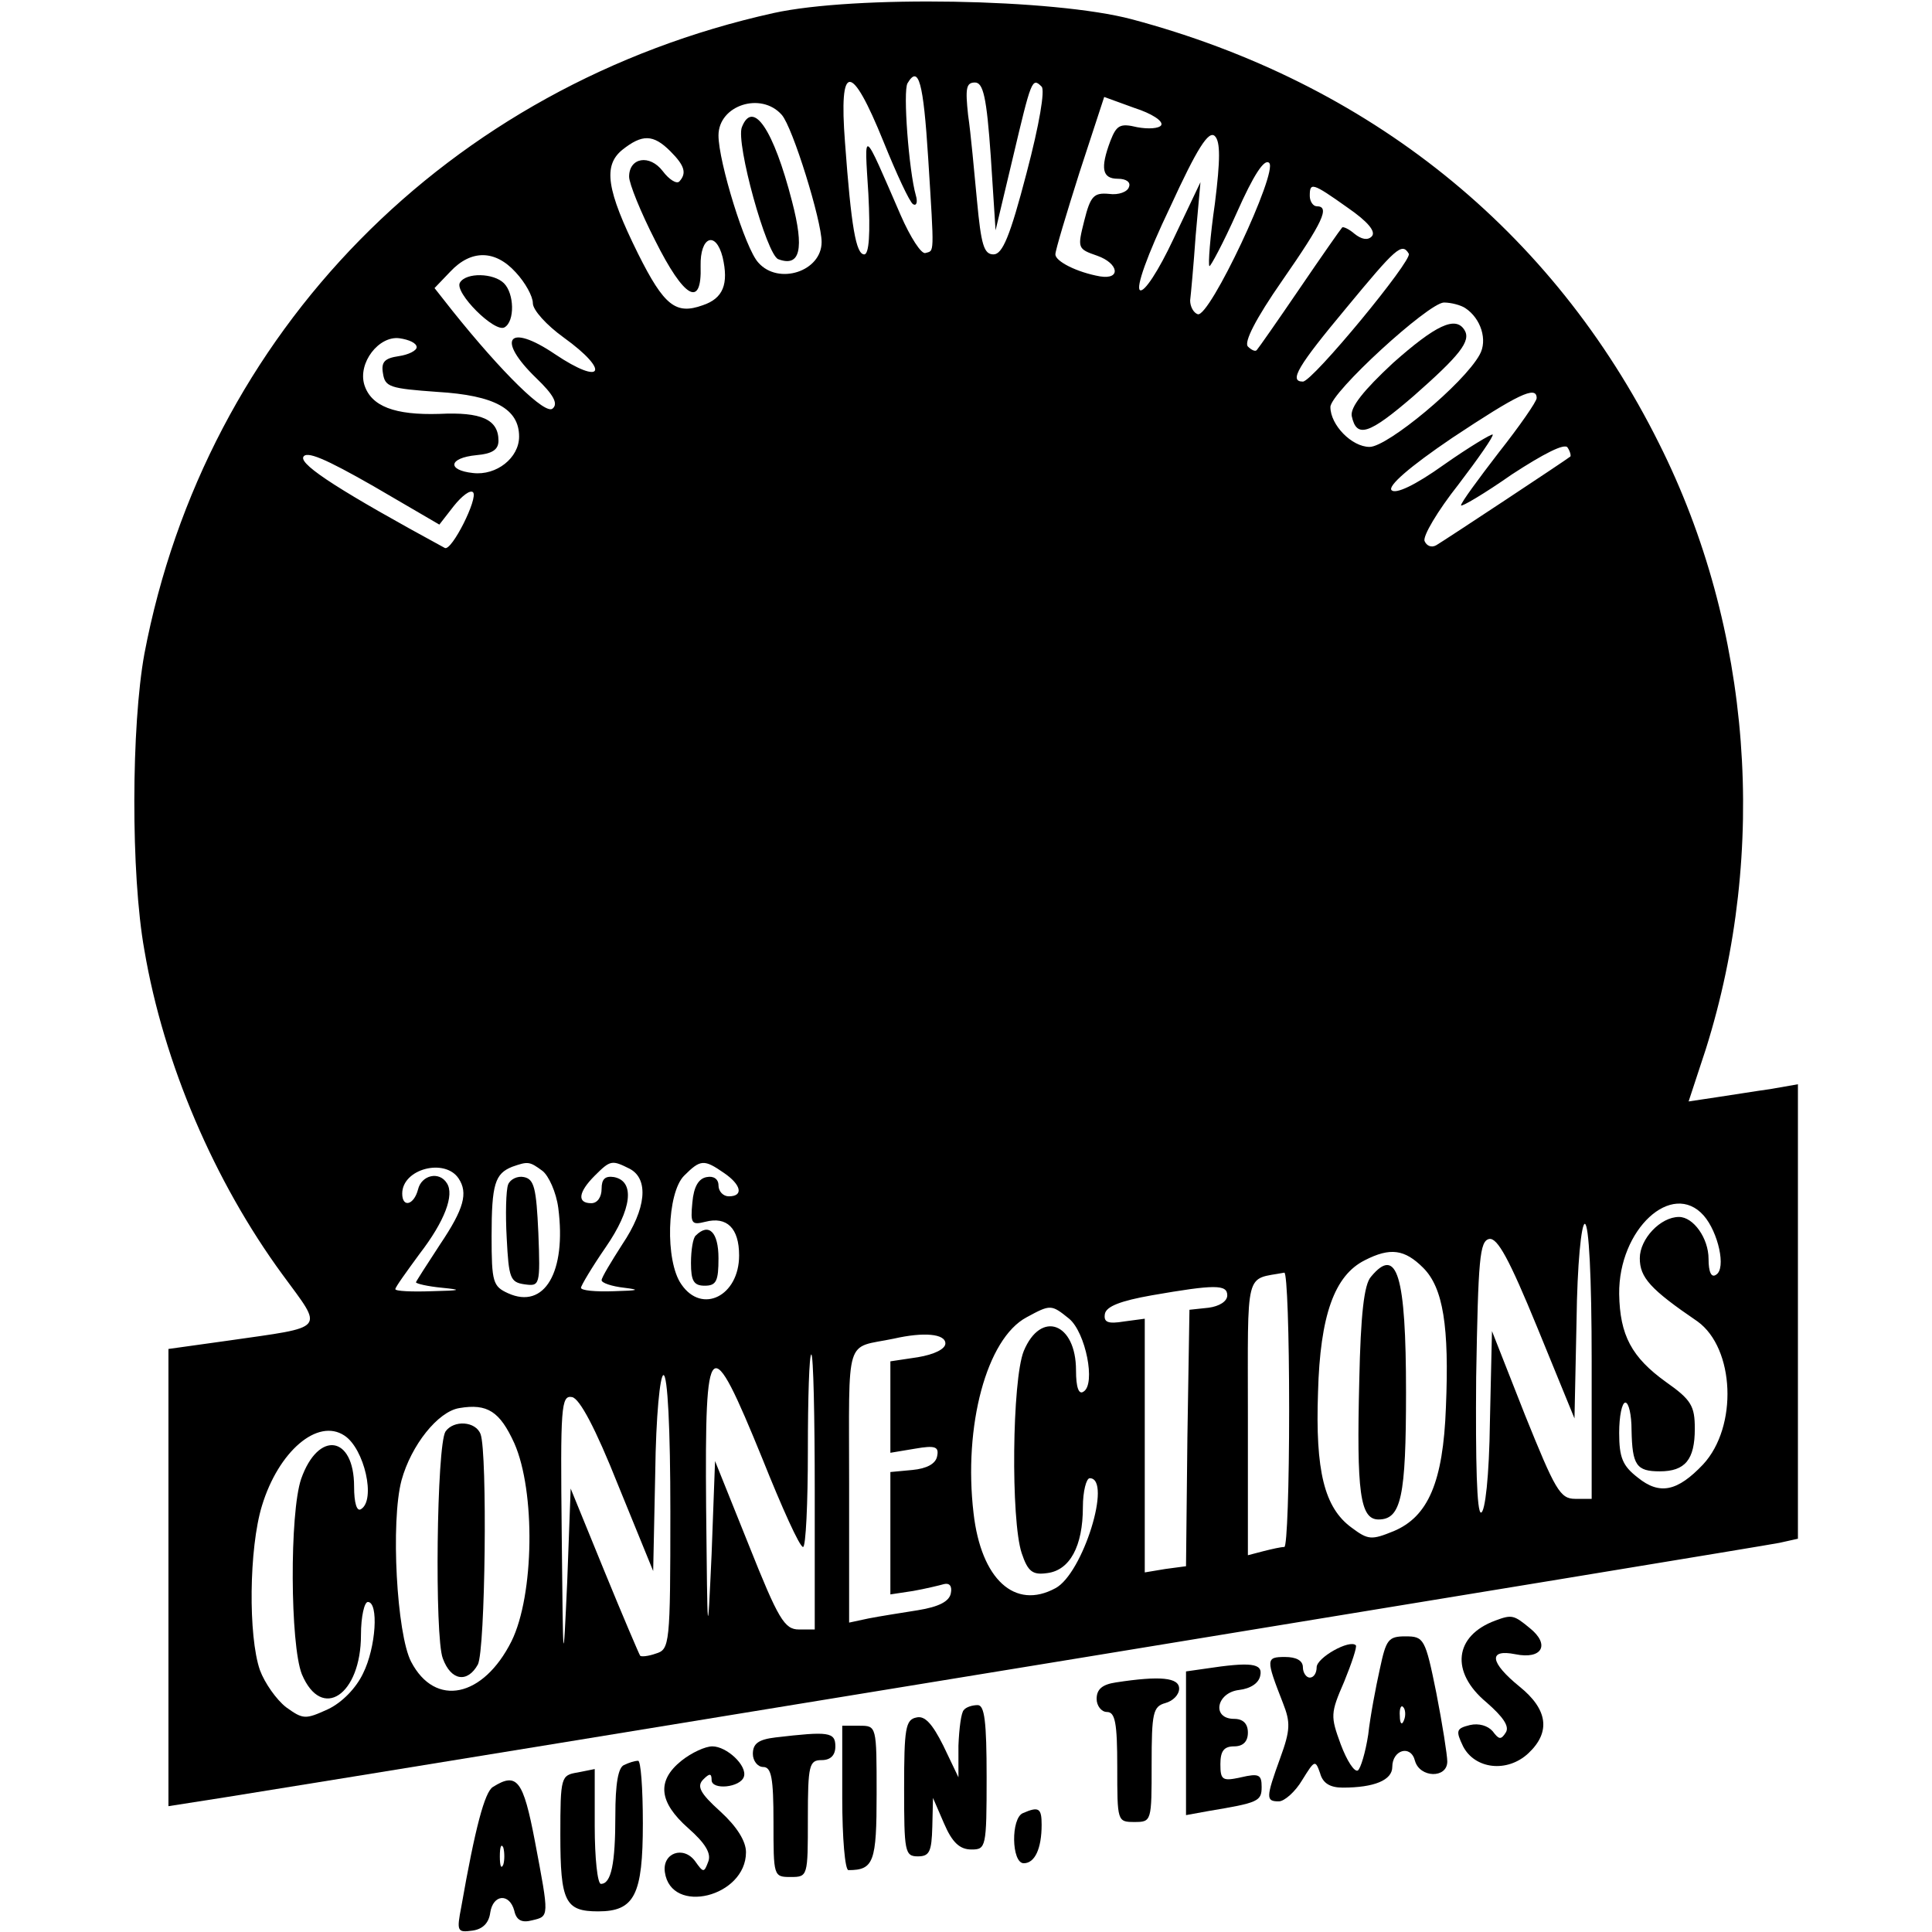<?xml version="1.0" encoding="UTF-8" standalone="yes"?>
<svg version="1.0" xmlns="http://www.w3.org/2000/svg" width="100mm" height="100mm" viewBox="0 0 242 281" preserveAspectRatio="xMidYMid meet">
  <g transform="translate(0,281) scale(0.1,-0.1)" fill="#000000" stroke="none">
    <path d="M930 2791 c-473 -105 -826 -464 -915 -932 -19 -104 -20 -320 0 -431
28 -165 102 -337 201 -472 60 -82 66 -75 -80 -96 l-86 -12 0 -333 0 -332 83
13 c319 51 2237 365 2260 370 l27 6 0 330 0 331 -40 -7 c-22 -3 -58 -9 -79
-12 l-40 -6 25 76 c91 289 67 612 -68 881 -155 311 -422 525 -767 617 -113 30
-403 35 -521 9z m225 -211 c9 -144 9 -134 -4 -138 -6 -2 -22 23 -36 55 -56
129 -53 127 -47 31 3 -58 1 -88 -6 -88 -12 0 -19 40 -28 163 -9 117 9 117 56
1 19 -47 38 -88 43 -91 5 -3 7 3 4 13 -10 35 -19 152 -12 163 16 27 23 2 30
-109z m91 3 l7 -108 25 105 c27 114 28 118 42 104 5 -5 -3 -54 -22 -126 -24
-92 -35 -118 -48 -118 -14 0 -18 14 -24 78 -4 42 -9 98 -13 125 -4 38 -3 47
10 47 12 0 17 -21 23 -107z m248 45 c-3 -5 -19 -6 -35 -3 -25 6 -30 3 -39 -20
-15 -40 -12 -55 11 -55 12 0 19 -5 16 -12 -2 -7 -15 -12 -29 -10 -22 2 -27 -3
-36 -39 -10 -40 -10 -41 19 -51 31 -11 35 -35 4 -30 -34 6 -65 22 -65 32 0 6
16 59 35 119 l36 110 44 -16 c25 -8 42 -19 39 -25z m-552 15 c16 -18 58 -154
58 -185 0 -43 -63 -63 -92 -30 -19 20 -58 147 -58 185 0 44 62 64 92 30z m630
-129 c-7 -48 -10 -89 -8 -91 1 -2 20 33 40 78 24 54 40 79 47 72 13 -13 -87
-226 -104 -220 -6 2 -11 11 -11 20 1 8 5 51 8 94 l7 78 -39 -82 c-22 -47 -43
-79 -49 -75 -6 4 10 50 44 121 39 85 56 112 65 103 8 -8 8 -34 0 -98z m-792
76 c21 -21 24 -32 13 -44 -4 -4 -15 3 -24 15 -19 25 -49 20 -49 -8 0 -10 17
-52 38 -93 42 -84 68 -99 66 -37 -1 43 22 52 32 13 9 -39 1 -60 -29 -70 -39
-14 -56 -1 -94 75 -46 93 -51 128 -23 151 29 23 45 23 70 -2z m985 -82 c29
-20 42 -35 35 -42 -6 -6 -15 -4 -25 4 -8 7 -17 11 -18 9 -2 -2 -30 -42 -62
-89 -32 -47 -60 -87 -62 -89 -2 -3 -8 0 -13 5 -6 6 11 40 50 96 59 85 70 108
50 108 -5 0 -10 7 -10 15 0 20 3 20 55 -17z m89 -67 c6 -9 -140 -186 -154
-186 -21 0 -7 23 63 107 72 87 81 96 91 79z m-1299 -27 c14 -15 25 -35 25 -45
0 -10 20 -32 45 -50 68 -49 57 -71 -13 -24 -68 46 -86 22 -27 -35 25 -24 32
-37 24 -44 -10 -11 -74 52 -146 142 l-26 33 23 24 c30 32 65 32 95 -1z m1381
-52 c23 -15 33 -47 21 -68 -23 -42 -134 -134 -160 -134 -26 0 -57 32 -57 58 0
21 142 151 165 152 11 0 25 -4 31 -8z m-1525 -57 c0 -5 -12 -11 -26 -13 -20
-3 -26 -8 -23 -25 3 -20 10 -22 79 -27 84 -5 119 -25 119 -65 0 -31 -33 -57
-67 -53 -38 4 -36 22 5 26 23 2 32 8 32 21 0 31 -25 42 -86 39 -65 -2 -99 11
-109 42 -10 32 21 72 51 68 14 -2 25 -7 25 -13z m1629 -74 c0 -5 -25 -41 -55
-79 -30 -39 -55 -73 -55 -77 0 -3 34 17 74 45 46 30 77 46 81 39 4 -6 5 -12 4
-13 -6 -5 -183 -122 -195 -129 -7 -4 -14 -1 -17 6 -3 7 19 44 49 82 29 38 52
71 50 73 -2 1 -34 -18 -71 -44 -42 -30 -70 -43 -76 -37 -6 6 26 34 88 76 95
63 123 77 123 58z m-1575 -157 c12 15 24 24 28 20 8 -8 -31 -86 -41 -81 -149
81 -210 120 -206 132 4 10 32 -2 102 -42 l96 -56 21 27z m7 -978 c14 -21 8
-44 -27 -96 -19 -29 -35 -54 -35 -55 0 -2 17 -6 38 -8 30 -3 28 -4 -15 -5 -29
-1 -53 0 -53 3 0 3 16 25 35 51 37 48 51 86 40 103 -11 18 -37 12 -42 -9 -6
-23 -23 -27 -23 -6 0 36 62 52 82 22z m122 11 c9 -7 20 -31 23 -54 12 -93 -20
-148 -73 -124 -22 10 -24 16 -24 83 0 76 5 91 30 101 23 8 25 8 44 -6z m127 3
c28 -15 24 -58 -11 -110 -16 -25 -30 -48 -30 -52 0 -4 15 -9 33 -11 24 -3 21
-4 -15 -5 -27 -1 -48 1 -48 5 0 3 16 30 36 59 38 55 43 96 12 102 -13 2 -18
-3 -18 -17 0 -12 -6 -21 -15 -21 -21 0 -19 16 5 40 23 23 25 23 51 10z m137
-6 c25 -17 29 -34 7 -34 -8 0 -15 7 -15 16 0 9 -7 14 -17 12 -12 -2 -19 -14
-21 -37 -3 -31 -1 -33 19 -28 31 8 49 -9 49 -49 0 -59 -54 -86 -84 -42 -24 34
-21 133 4 158 24 24 29 24 58 4z m1425 -62 c21 -24 33 -77 18 -86 -7 -5 -11 4
-11 23 0 30 -22 61 -43 61 -27 0 -57 -32 -57 -60 0 -28 15 -45 84 -92 54 -39
59 -153 8 -208 -37 -39 -63 -45 -95 -19 -22 17 -27 29 -27 65 0 24 4 44 9 44
5 0 9 -18 9 -40 1 -51 7 -60 41 -60 37 0 51 17 51 62 0 33 -5 42 -42 68 -50
36 -67 68 -68 128 -1 94 77 166 123 114z m-163 -212 l0 -200 -24 0 c-22 0 -29
13 -73 122 l-48 122 -3 -132 c-1 -79 -7 -132 -13 -132 -6 0 -8 72 -7 197 3
172 5 198 19 201 12 2 29 -29 70 -129 l54 -132 3 142 c1 83 7 141 12 141 6 0
10 -77 10 -200z m-245 136 c29 -29 38 -85 33 -203 -4 -109 -26 -159 -76 -180
-32 -13 -37 -13 -61 5 -40 29 -53 83 -49 197 3 112 24 170 68 192 37 19 58 16
85 -11z m-195 -206 c0 -110 -3 -200 -7 -200 -5 0 -18 -3 -30 -6 l-23 -6 0 200
c0 220 -5 200 53 211 4 0 7 -89 7 -199z m-90 166 c0 -9 -12 -16 -27 -18 l-28
-3 -3 -186 -2 -187 -30 -4 -30 -5 0 185 0 184 -30 -4 c-24 -4 -30 -1 -28 11 2
11 23 19 68 27 92 16 110 16 110 0z m-230 -34 c24 -20 39 -95 21 -106 -7 -5
-11 6 -11 31 0 69 -51 88 -76 28 -17 -42 -19 -246 -3 -294 9 -27 16 -32 37
-29 33 4 52 39 52 96 0 23 5 42 10 42 33 0 -10 -139 -50 -160 -59 -32 -108 13
-119 109 -15 127 19 254 77 285 35 19 36 19 62 -2z m-180 -36 c0 -8 -16 -16
-40 -20 l-40 -6 0 -66 0 -67 36 6 c29 5 35 3 32 -11 -2 -11 -15 -18 -36 -20
l-32 -3 0 -89 0 -89 33 5 c17 3 38 8 45 10 8 2 12 -3 10 -13 -2 -12 -17 -20
-48 -25 -25 -4 -57 -9 -72 -12 l-28 -6 0 200 c0 222 -7 198 65 213 44 10 75 7
75 -7z m-190 -216 l0 -200 -23 0 c-21 0 -30 15 -73 123 l-49 122 -5 -135 c-6
-131 -6 -129 -8 68 -2 253 5 259 82 70 28 -70 54 -128 59 -128 4 0 7 63 7 140
0 77 2 140 5 140 3 0 5 -90 5 -200z m-210 -29 c0 -193 -1 -200 -21 -206 -11
-4 -22 -5 -23 -3 -1 1 -25 57 -52 123 l-49 120 -5 -135 c-6 -131 -6 -129 -8
68 -2 186 -1 203 15 200 11 -2 34 -45 67 -128 l51 -125 3 143 c1 83 7 142 12
142 6 0 10 -77 10 -199z m-227 100 c31 -70 29 -221 -4 -288 -41 -82 -111 -97
-146 -30 -21 40 -30 204 -14 264 14 51 53 100 84 105 41 7 59 -5 80 -51z
m-247 11 c29 -19 46 -94 24 -107 -6 -4 -10 9 -10 33 0 74 -52 82 -77 11 -17
-50 -16 -241 1 -284 29 -69 86 -30 86 57 0 27 5 48 10 48 16 0 12 -66 -7 -104
-10 -21 -30 -42 -51 -52 -33 -15 -36 -15 -61 3 -14 11 -31 35 -38 54 -17 49
-16 177 3 239 24 79 81 128 120 102z"/>
    <path d="M884 2625 c-9 -23 36 -186 53 -192 32 -12 38 15 20 84 -27 105 -57
149 -73 108z"/>
    <path d="M474 2399 c-9 -14 51 -74 65 -65 15 9 14 49 -1 64 -15 15 -55 16 -64
1z"/>
    <path d="M1831 2282 c-43 -40 -62 -64 -60 -77 7 -33 25 -27 90 29 67 59 84 80
74 96 -13 21 -42 7 -104 -48z"/>
    <path d="M544 1087 c-3 -8 -4 -43 -2 -78 3 -58 5 -64 26 -67 22 -3 23 -2 20
75 -3 65 -6 78 -21 81 -9 2 -20 -3 -23 -11z"/>
    <path d="M817 1013 c-4 -3 -7 -21 -7 -40 0 -26 4 -33 20 -33 17 0 20 7 20 40
0 38 -14 52 -33 33z"/>
    <path d="M1799 953 c-10 -11 -15 -55 -17 -151 -4 -162 1 -202 28 -202 33 0 40
33 40 185 0 170 -13 214 -51 168z"/>
    <path d="M453 728 c-13 -20 -16 -299 -4 -330 12 -33 36 -36 51 -9 11 21 14
308 4 335 -7 19 -39 21 -51 4z"/>
    <path d="M1980 453 c-60 -22 -66 -75 -13 -119 24 -21 34 -35 28 -44 -7 -11
-10 -10 -19 2 -7 8 -20 12 -33 9 -20 -5 -21 -8 -10 -31 17 -33 64 -39 95 -10
33 31 28 64 -13 97 -43 35 -46 55 -6 47 39 -8 51 14 21 38 -23 19 -26 20 -50
11z"/>
    <path d="M1812 383 c-6 -27 -14 -69 -17 -96 -4 -26 -11 -49 -15 -52 -5 -3 -16
14 -25 38 -15 41 -15 45 5 91 11 27 19 51 17 53 -9 9 -57 -18 -57 -32 0 -8 -4
-15 -10 -15 -5 0 -10 7 -10 15 0 10 -10 15 -26 15 -28 0 -28 -3 -3 -67 11 -28
11 -39 -4 -80 -21 -58 -21 -63 -2 -63 8 0 24 14 34 31 18 29 19 30 26 10 4
-15 15 -21 33 -21 46 0 72 11 72 30 0 25 27 33 33 9 7 -25 47 -26 47 -1 0 9
-7 54 -16 100 -16 79 -18 82 -45 82 -25 0 -28 -5 -37 -47z m35 -75 c-3 -8 -6
-5 -6 6 -1 11 2 17 5 13 3 -3 4 -12 1 -19z"/>
    <path d="M1558 383 l-28 -4 0 -104 0 -105 33 6 c72 12 77 14 77 35 0 18 -4 20
-30 14 -27 -6 -30 -4 -30 19 0 19 5 26 20 26 13 0 20 7 20 20 0 13 -7 20 -20
20 -33 0 -26 38 7 42 17 2 29 10 31 21 4 18 -14 20 -80 10z"/>
    <path d="M1428 363 c-20 -3 -28 -10 -28 -24 0 -10 7 -19 15 -19 12 0 15 -16
15 -80 0 -79 0 -80 25 -80 25 0 25 1 25 84 0 75 2 84 20 89 11 3 20 12 20 21
0 16 -27 19 -92 9z"/>
    <path d="M1207 323 c-4 -3 -7 -27 -8 -52 l0 -46 -22 46 c-16 32 -27 44 -39 41
-16 -3 -18 -16 -18 -103 0 -92 1 -99 20 -99 17 0 20 7 21 43 l1 42 16 -37 c12
-28 23 -38 40 -38 21 0 22 3 22 105 0 81 -3 105 -13 105 -8 0 -17 -3 -20 -7z"/>
    <path d="M1030 195 c0 -58 4 -105 9 -105 37 0 41 12 41 111 0 99 0 99 -25 99
l-25 0 0 -105z"/>
    <path d="M933 283 c-25 -3 -33 -9 -33 -24 0 -10 7 -19 15 -19 12 0 15 -16 15
-80 0 -79 0 -80 25 -80 25 0 25 1 25 85 0 78 2 85 20 85 13 0 20 7 20 20 0 21
-10 22 -87 13z"/>
    <path d="M796 249 c-36 -29 -33 -60 10 -98 25 -22 34 -37 29 -49 -6 -16 -7
-16 -19 1 -17 23 -48 12 -44 -16 9 -63 118 -36 118 29 0 16 -13 37 -37 59 -30
27 -35 37 -25 47 9 9 12 9 12 -1 0 -15 42 -11 47 5 5 16 -25 44 -46 44 -10 0
-30 -9 -45 -21z"/>
    <path d="M713 243 c-9 -3 -13 -28 -13 -73 0 -71 -6 -100 -21 -100 -5 0 -9 38
-9 84 l0 83 -25 -5 c-24 -4 -25 -6 -25 -91 0 -97 7 -111 55 -111 53 0 65 24
65 128 0 51 -3 92 -7 91 -5 0 -14 -3 -20 -6z"/>
    <path d="M522 211 c-12 -7 -26 -60 -46 -174 -7 -36 -6 -38 16 -35 15 2 24 11
26 26 4 27 28 29 35 3 3 -14 11 -18 26 -14 25 6 25 4 4 115 -17 89 -26 101
-61 79z m15 -113 c-3 -7 -5 -2 -5 12 0 14 2 19 5 13 2 -7 2 -19 0 -25z"/>
    <path d="M1293 173 c-18 -7 -17 -73 1 -73 16 0 26 21 26 56 0 24 -4 27 -27 17z"/>
  </g>
</svg>